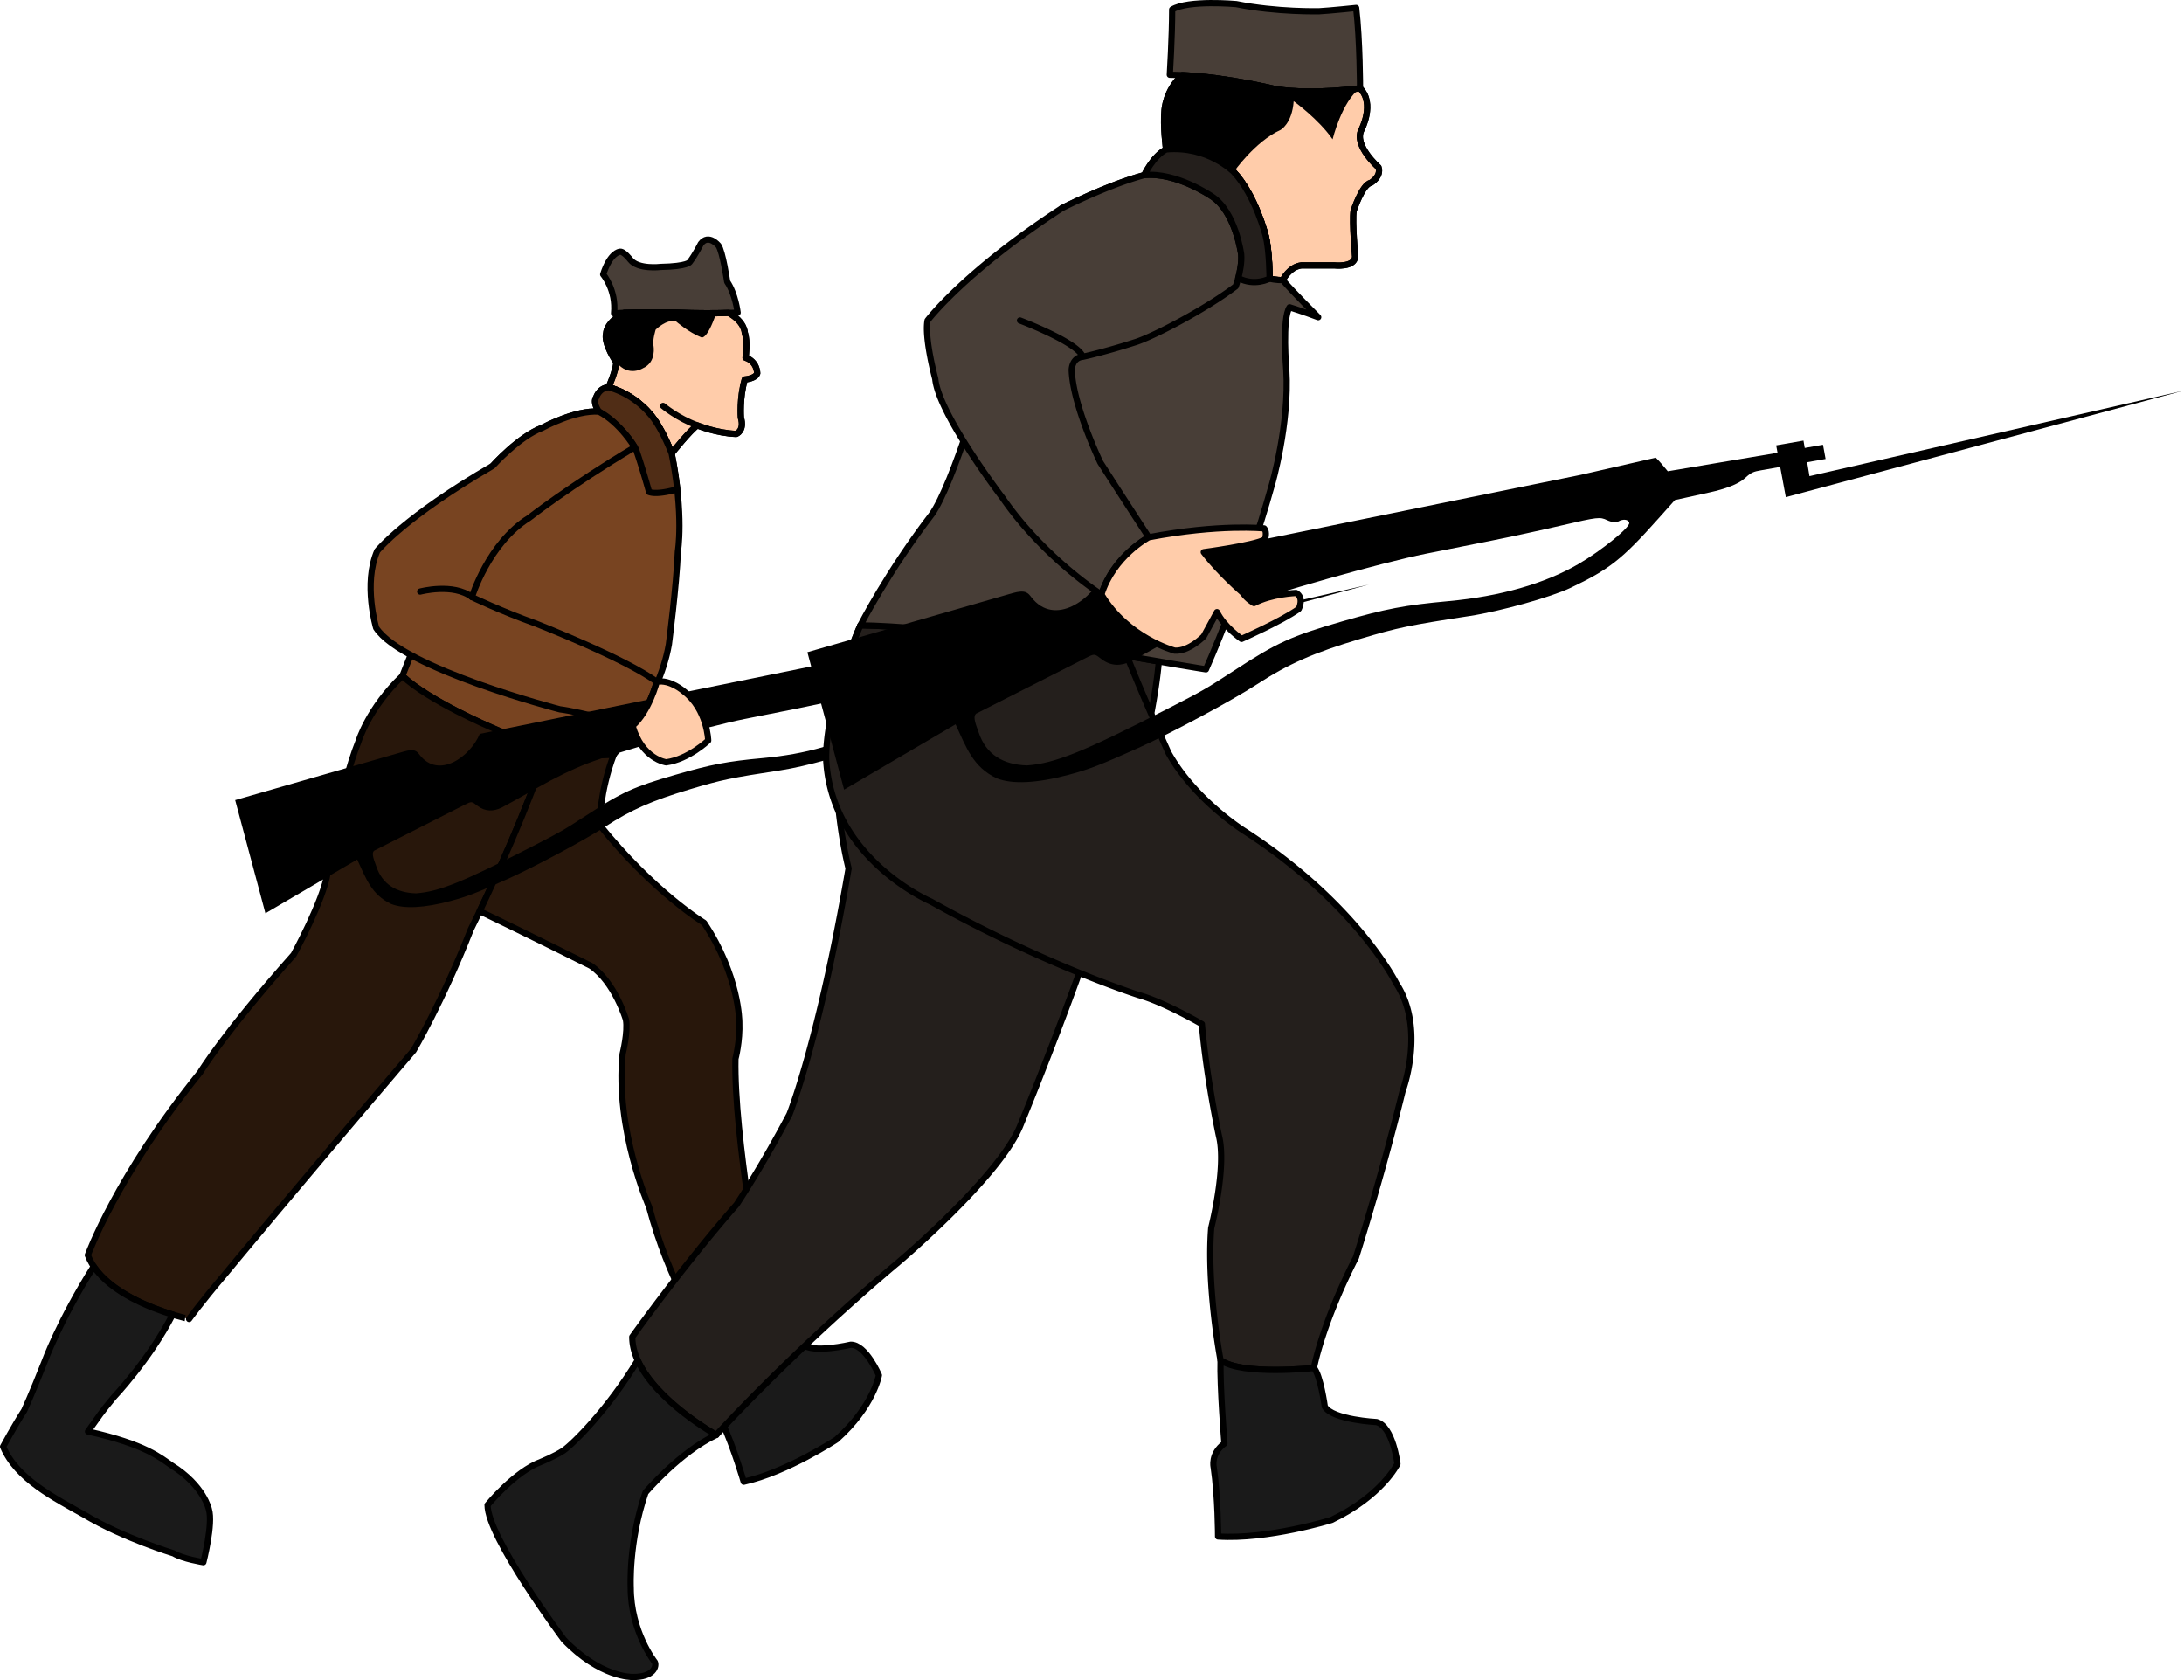 <svg xmlns="http://www.w3.org/2000/svg" width="748.47" height="575.745" viewBox="0 0 701.691 539.761"><path d="M236.997 100.432s-.707-6.01-3.359-9.9c0 0-1.414-9.722-2.828-11.667 0 0-3.182-3.889-5.657-.53 0 0-1.768 3.536-3.536 5.834 0 0-.53 1.414-9.369 1.59 0 0-7.248.885-9.723-2.297 0 0-2.298-3.006-3.487-2.549 0 0-3 .25-5.25 7.25 0 0 4.25 5 3.5 12.5 7.5-.5 19.75-.25 19.75-.25 10.75.5 19.959.02 19.959.02z" fill="#483e37" fill-rule="evenodd" stroke="#000" stroke-width="2" stroke-linecap="round" stroke-linejoin="round"/><path d="M224.038 136.663s6 2.5 12.5 2.75c0 0 2.75-1 1.5-5.25 0 0-.5-6.25 1.25-12.25 0 0 3.5-.25 4-2 0 0 0-3.75-3.75-5 0 0 .75-5-.25-8 0 0 0-3.5-5.143-6.373-3.539.105-9.985.205-17.107-.127 0 0-3.063-.062-7.063-.062-2.92 0-6.34.033-9.434.148-5.753 3.164-5.753 6.414-5.753 6.414-1 3.5 3.25 9.5 3.25 9.5-.25 3-2.5 8-2.5 8 8.25 2.25 13 8.25 13 8.25 4 4.25 7.25 13 7.25 13s6-7.5 8.25-9z" fill="#fca" fill-rule="evenodd" stroke="#000" stroke-width="2" stroke-linecap="round" stroke-linejoin="round"/><path d="M210.657 105.912s3.536-3.535 6.54-2.651c0 0 4.067 3.535 8.133 5.126 0 0 1.767 1.06 4.766-7.764-3.54.042-8.138.02-13.058-.21 0 0-3.063-.062-7.063-.062-2.92 0-6.34.033-9.434.148-5.753 3.164-5.753 6.414-5.753 6.414-1 3.5 3.25 9.5 3.25 9.5 3.957 4.879 8.553 1.874 8.553 1.874 4.42-1.945 3.359-7.248 3.359-7.248-.354-1.768.707-5.127.707-5.127z" fill-rule="evenodd"/><path d="M224.038 136.663c-6.25-2.25-11-6.25-11-6.25M224.038 136.663s6 2.5 12.5 2.75c0 0 2.75-1 1.5-5.25 0 0-.5-6.25 1.25-12.25 0 0 3.5-.25 4-2 0 0 0-3.75-3.75-5 0 0 .75-5-.25-8 0 0 0-3.5-5.143-6.373-3.539.105-9.985.205-17.107-.127 0 0-3.063-.062-7.063-.062-2.92 0-6.34.033-9.434.148-5.753 3.164-5.753 6.414-5.753 6.414-1 3.5 3.25 9.5 3.25 9.5-.25 3-2.5 8-2.5 8 8.25 2.25 13 8.25 13 8.25 4 4.25 7.25 13 7.25 13s6-7.5 8.25-9z" fill="none" stroke="#000" stroke-width="2" stroke-linecap="round" stroke-linejoin="round"/><path d="M157.788 233.663s-20-8.5-28.5-16.5c0 0 5-13 9-21.5 0 0 14.5-39.5 20-46 0 0 8.5-9.5 16-12.25 0 0 10.5-5.75 18.161-5.161 0 0-2.121-2.829-.884-4.596 0 0 .884-3.005 3.973-3.243 8.25 2.25 13 8.25 13 8.25 4 4.25 7.25 13 7.25 13 4 20 2 31.5 2 31.5-.413 10.774-2.888 29.865-2.888 29.865-3.182 18.385-17.678 35.356-17.678 35.356s-14.142 2.475-39.434-8.72z" fill="#784421" fill-rule="evenodd" stroke="#000" stroke-width="2" stroke-linecap="round" stroke-linejoin="round"/><path d="M217.595 157.17a135.73 135.73 0 00-1.807-11.507s-3.25-8.75-7.25-13c0 0-4.75-6-13-8.25-3.089.238-3.973 3.243-3.973 3.243-1.237 1.767.884 4.596.884 4.596 8.662 5.48 11.844 12.02 11.844 12.02 2.122 6.011 4.243 13.79 4.243 13.79 2.828 1.06 9.059-.891 9.059-.891z" fill="#502d16" fill-rule="evenodd" stroke="#000" stroke-width="2" stroke-linecap="round" stroke-linejoin="round"/><path d="M151.614 191.826s9.546 4.596 20.506 8.485c0 0 28.991 11.314 38.89 18.738 0 0-2.474 9.546-7.777 14.142 0 0-17.325-4.596-23.335-5.303 0 0-50.558-13.081-59.043-26.163 0 0-4.243-14.142.353-24.749 0 0 8.839-10.96 37.08-27.313 0 0 8.5-9.5 16-12.25 0 0 10.5-5.75 18.161-5.161 6.834 3.566 11.473 11.426 11.473 11.426-20.842 12.439-33.923 22.692-33.923 22.692-13.082 8.132-18.385 25.456-18.385 25.456z" fill="#784421" fill-rule="evenodd" stroke="#000" stroke-width="2" stroke-linecap="round" stroke-linejoin="round"/><path d="M151.614 191.826c-6.01-4.597-16.617-1.768-16.617-1.768" fill="none" stroke="#000" stroke-width="2" stroke-linecap="round" stroke-linejoin="round"/><path d="M28.224 403.25s9.192-25.455 36.062-58.69c0 0 7.425-12.374 30.052-37.83 0 0 9.546-17.324 10.96-26.516 0 0 3.536-26.163 9.9-42.073 0 0 3.182-10.606 14.09-20.978 8.5 8 28.5 16.5 28.5 16.5 6.915 3.061 12.996 5.1 18.182 6.447-9.153 27.376-24.71 58.489-24.71 58.489-9.192 23.334-18.385 38.89-18.385 38.89-37.476 43.841-60.81 72.126-60.81 72.126-7.779 9.192-11.314 14.142-11.314 14.142S33.88 418.1 28.224 403.25z" fill="#28170b" fill-rule="evenodd" stroke="#000" stroke-width="2" stroke-linecap="round" stroke-linejoin="round"/><path d="M225.506 427.292s-10.606-15.556-16.97-39.598c0 0-10.96-24.749-8.485-49.144 0 0 1.767-7.07 1.06-10.96 0 0-3.535-12.02-11.313-17.324 0 0-19.8-9.9-35.683-17.543 4.92-10.309 15.12-32.472 21.84-52.617 13.79 3.586 21.267 2.278 21.267 2.278-4.596 12.02-4.596 22.627-4.596 22.627 17.324 21.567 33.588 31.466 33.588 31.466 11.313 16.971 11.313 31.82 11.313 31.82.261 6.366-1.239 11.866-1.239 11.866-.5 25 8.5 72.5 8.5 72.5s-1 14.5-19.282 14.63z" fill="#28170b" fill-rule="evenodd" stroke="#000" stroke-width="2" stroke-linecap="round" stroke-linejoin="round"/><path d="M280.064 210.151l-125.919 25.63c-3.02 7.259-13.153 14.688-19.332 6.72-.87-1.12-1.517-2.075-5.042-1.06l-54.212 15.613 9.715 36.364 29.49-17.285c2.811 6.072 4.6 11.344 10.93 14.3 4.112 1.616 10.608 1.296 19.005-.948 5.405-1.444 8.376-2.586 18.466-7.118 8.7-3.908 24.762-12.529 31.355-16.82 8.235-5.362 15.01-8.35 27.253-12.004 10.115-3.018 12.914-3.6 29.041-6.073 8.1-1.243 21.517-4.99 26.659-7.437 10.207-4.86 13.609-7.526 23.148-18.22l4.475-5.01 9.197-2.032c4.005-.884 7.577-2.13 9.373-3.8 1.644-1.529 2.295-1.707 4.16-2.037l5.127-.907 1.491 8.008 105.356-28.22-99.101 22.66-.615-3.686 4.881-.86-.69-3.76-4.829.846-.335-1.947-7.218 1.261.357 1.96-29.042 4.89c-1.24-1.494-2.206-2.688-3.18-3.595zm12.953 12.656c.308 1.154-7.394 7.401-13.467 10.93-8.921 5.185-20.72 8.553-34.323 9.8-11.632 1.067-16.672 2.035-28.193 5.366-13.446 3.887-17.202 5.593-28.561 13-7.314 4.77-8.368 5.383-17.43 10.027-22.455 11.506-29.978 14.531-37.376 15.077-6.22-.18-10.866-2.81-12.817-8.815-1.104-2.897-1.394-4.209-.655-4.88l28.847-14.632c2.66-1.35 2.411-1.249 4.465.288 2.415 1.807 5.054 1.783 7.684.484 1.008-.498 6-3.273 11.092-6.167 6.151-3.494 11.698-6.186 16.516-8.042 9.365-3.606 38.835-11.936 50.411-14.245 4.951-.988 12.798-2.556 17.44-3.474 4.644-.92 12.962-2.725 18.483-4.012 9.614-2.242 10.12-2.284 12.014-1.396 1.196.561 2.365.698 2.966.356 1.291-.734 2.66-.578 2.904.335z"/><path d="M214.038 244.913s-7.75-1-10.805-11.722c5.303-4.596 7.778-14.142 7.778-14.142 4.277-.886 8.777 3.114 8.777 3.114 7.5 5.75 7.75 15.75 7.75 15.75s-6.25 6-13.5 7z" fill="#fca" fill-rule="evenodd" stroke="#000" stroke-width="2" stroke-linecap="round" stroke-linejoin="round"/><path d="M55.8 499.064s-16.263-4.95-28.637-12.375c-9.47-5.353-21.81-11.47-26.163-21.92 0 0 3.621-6.7 6.803-11.65 0 0 2.407-5.21 6.486-15.556 0 0 4.742-13.1 15.823-30.7 5.663 8.43 18.192 13.29 25.35 15.478-7.44 14.497-18.935 26.579-18.935 26.579-4.335 5.276-4.302 5.441-8.26 10.978 18.556 4.1 23.423 8.56 26.827 10.881 10.455 6.496 12.02 14.142 12.02 14.142 1.415 4.597-1.767 16.971-1.767 16.971s-6.718-1.06-9.546-2.828zM244.788 412.663s-1 14.5-19.242 14.73c1.872 7.207 7.741 22.63 7.741 22.63-3.023 3.995-1.065 7.354-1.065 7.354 3.575 7.8 6.732 18.668 6.732 18.668 13.85-3.04 29.784-13.56 29.784-13.56 11.96-10.674 13.643-20.655 13.643-20.655s-4.19-9.913-9.069-9.806c0 0-12.253 2.904-15.418-.105 0 0-3.928-6.812-6.07-9.73 0 0-3.536-6.026-7.036-9.526z" fill="#1a1a1a" fill-rule="evenodd" stroke="#000" stroke-width="2" stroke-linecap="round" stroke-linejoin="round"/><g><path d="M435.72 2.553s-8.485.884-11.844 1.06c0 0-13.612.354-26.693-2.297 0 0-15.38-1.414-20.582 1.742 0 8.587-.758 20.961-.758 20.961 15.86.101 34.244 4.697 34.244 4.697 12.375 1.768 26.87-.353 26.87-.353s0-15.203-1.237-25.81z" fill="#483e37" fill-rule="evenodd" stroke="#000" stroke-width="2" stroke-linecap="round" stroke-linejoin="round"/><path d="M412.142 90.006s2-4.25 6-4.75h10.5s6.5.75 6.75-2.75c0 0-1-11.25-.5-14.75 0 0 2.75-8.5 5.5-9 0 0 3.5-2 2.5-5 0 0-8-7-5.5-12 0 0 4.5-8.5-.435-13.393 0 0-14.495 2.121-26.87.353 0 0-15.413-3.853-30.189-4.58-5.506 4.87-5.756 11.37-5.756 11.37-.5 5 .5 12.5.5 12.5 13.5-1.25 21.75 7.25 21.75 7.25 7 7.5 10.25 20.5 10.25 20.5 1.25 5 1.25 13.75 1.25 13.75 1.75.5 4.25.5 4.25.5z" fill="#fca" fill-rule="evenodd" stroke="#000" stroke-width="2" stroke-linecap="round" stroke-linejoin="round"/><path d="M396.392 55.256s-8.25-8.5-21.75-7.25c0 0-1-7.5-.5-12.5 0 0 .25-6.5 5.756-11.37 14.776.727 30.19 4.58 30.19 4.58 12.374 1.768 26.87-.353 26.87-.353-5.816 4.143-8.816 16.393-8.816 16.393-4.5-6.5-12.5-12.25-12.5-12.25-.5 7.25-4.25 9.25-4.25 9.25-8.25 3.75-15 13.5-15 13.5z" fill-rule="evenodd"/><path d="M412.142 90.006s2-4.25 6-4.75h10.5s6.5.75 6.75-2.75c0 0-1-11.25-.5-14.75 0 0 2.75-8.5 5.5-9 0 0 3.5-2 2.5-5 0 0-8-7-5.5-12 0 0 4.5-8.5-.435-13.393 0 0-14.495 2.121-26.87.353 0 0-15.413-3.853-30.189-4.58-5.506 4.87-5.756 11.37-5.756 11.37-.5 5 .5 12.5.5 12.5 13.5-1.25 21.75 7.25 21.75 7.25 7 7.5 10.25 20.5 10.25 20.5 1.25 5 1.25 13.75 1.25 13.75 1.75.5 4.25.5 4.25.5z" fill="none" stroke="#000" stroke-width="2" stroke-linecap="round" stroke-linejoin="round"/><path d="M203.142 429.506s16-22.5 33.5-42.5c0 0 7.75-11.5 17-29 0 0 9.5-23.5 19-79 0 0-11.5-44 3.802-78.11 22.981.354 66.115 6.365 66.115 6.365a3441.28 3441.28 0 0029.752 5.264c-1.669 20.481-13.169 62.981-13.169 62.981-11 37-31.5 86.5-31.5 86.5-7 16.5-39 43.5-39 43.5-34.5 29-58.5 55.5-58.5 55.5s-27-15-27-31.5z" fill="#241f1c" fill-rule="evenodd" stroke="#000" stroke-width="2" stroke-linecap="round" stroke-linejoin="round"/><path d="M392.142 437.006s-4.5-23.5-3-42.5c0 0 5-19.5 2.5-29.5 0 0-4-18.5-5.5-36 0 0-12-7-20.249-9.315 0 0-30.052-9.546-66.821-30.052 0 0-31.467-13.435-33.588-44.902 0 0-1.414-15.202 10.96-43.84 22.981.353 66.115 6.364 66.115 6.364a4062.547 4062.547 0 0019.54 3.488c4.855 12.422 13.34 31.16 13.34 31.16 8.485 15.203 24.395 25.102 24.395 25.102 36.308 23.495 48.808 48.995 48.808 48.995 9.5 14.5 2 34.5 2 34.5-7 28.5-15 53.5-15 53.5-11 21.5-13.5 35.5-13.5 35.5s-23 2.5-30-2.5z" fill="#241f1c" fill-rule="evenodd" stroke="#000" stroke-width="2" stroke-linecap="round" stroke-linejoin="round"/><path d="M342.559 207.26s-43.134-6.01-66.115-6.363c0 0 8.839-17.324 22.981-35.71 6.732-9.577 17.681-46.046 20.506-57.982 0 0 7.425-23.334 21.213-40.305 0 0 14.496-7.425 26.498-10.644 0 0 2.75-6 7-8.25 13.5-1.25 21.75 7.25 21.75 7.25 7 7.5 10.25 20.5 10.25 20.5 1.25 5 1.25 13.75 1.25 13.75 1.75.5 4.25.5 4.25.5 2.895 3.41 11.38 11.896 11.38 11.896-4.596-1.768-9.192-3.182-9.192-3.182-2.475 3.535-1.06 20.152-1.06 20.152 1.06 17.324-4.597 36.77-4.597 36.77-8.839 31.82-21.213 59.397-21.213 59.397s-11.667-1.768-44.901-7.778z" fill="#483e37" fill-rule="evenodd" stroke="#000" stroke-width="2" stroke-linecap="round" stroke-linejoin="round"/><path d="M507.728 152.583L354.83 183.705c-3.668 8.813-15.972 17.835-23.474 8.16-1.057-1.362-1.842-2.52-6.123-1.287l-65.828 18.958 11.797 44.155 35.809-20.988c3.413 7.373 5.585 13.775 13.273 17.364 4.992 1.962 12.88 1.573 23.076-1.151 6.563-1.754 10.171-3.14 22.423-8.644 10.563-4.745 30.067-15.213 38.073-20.424 10-6.51 18.225-10.138 33.092-14.575 12.282-3.665 15.682-4.371 35.264-7.375 9.835-1.509 26.127-6.059 32.37-9.03 12.395-5.9 16.526-9.139 28.108-22.124l5.435-6.084 11.168-2.467c4.863-1.074 9.2-2.586 11.38-4.614 1.997-1.857 2.787-2.073 5.05-2.473l6.227-1.102 1.811 9.724 127.93-34.268-120.335 27.518-.747-4.478 5.927-1.043-.837-4.566-5.864 1.027-.407-2.364-8.764 1.532.433 2.38-35.265 5.936c-1.505-1.813-2.68-3.263-3.862-4.365zm15.728 15.368c.374 1.4-8.978 8.987-16.352 13.273-10.833 6.295-25.16 10.384-41.677 11.899-14.125 1.295-20.244 2.47-34.235 6.515-16.326 4.72-20.888 6.792-34.68 15.786-8.881 5.792-10.16 6.536-21.165 12.175-27.266 13.971-36.4 17.645-45.383 18.308-7.555-.22-13.195-3.413-15.564-10.704-1.341-3.518-1.693-5.11-.796-5.926l35.028-17.767c3.23-1.638 2.928-1.516 5.422.35 2.932 2.194 6.137 2.165 9.33.587 1.224-.604 7.285-3.974 13.47-7.488 7.469-4.243 14.204-7.512 20.055-9.764 11.37-4.38 47.156-14.494 61.212-17.298 6.011-1.2 15.54-3.103 21.177-4.22 5.638-1.115 15.739-3.308 22.442-4.87 11.675-2.722 12.288-2.774 14.59-1.695 1.451.68 2.87.847 3.6.432 1.568-.891 3.23-.702 3.526.407z"/><path d="M353.872 190.997s-18.384-11.667-31.82-31.112c0 0-20.506-26.87-21.566-38.184 0 0-3.536-13.082-2.475-18.739 0 0 11.667-15.556 43.133-36.062 0 0 14.496-7.425 26.498-10.644 10.272-1.023 21.586 6.755 21.586 6.755 7.778 4.95 9.546 18.738 9.546 18.738.353 4.596-1.768 10.253-1.768 10.253-10.252 7.78-27.262 16.506-32.527 18.032-9.9 3.181-16.617 4.596-16.617 4.596-3.536.353-3.536 4.242-3.536 4.242.354 11.314 9.193 29.699 9.193 29.699a4102.811 4102.811 0 0015.556 24.041s-11.314 6.01-15.203 18.385zM347.862 114.63c-1.414-4.597-20.153-11.668-20.153-11.668" fill="#483e37" fill-rule="evenodd" stroke="#000" stroke-width="2" stroke-linecap="round" stroke-linejoin="round"/><path d="M398.892 205.256s13-5.75 18.375-9.625c0 0 1.875-3.625-.875-5.125 0 0-7.75.25-13.5 3.25 0 0-2.25-1.25-3.588-3.29 0 0-7.425-6.363-12.551-13.08 0 0 16.086-2.122 19.622-4.066 0 0 .884-2.299-.233-3.564 0 0-14.25-1.5-37.067 2.856 0 0-11.314 6.01-15.203 18.385 8.309 13.966 23.512 18.031 23.512 18.031 4.596.354 9.369-4.596 9.369-4.596l4.242-7.778c2.299 4.773 7.897 8.602 7.897 8.602z" fill="#fca" fill-rule="evenodd" stroke="#000" stroke-width="2" stroke-linecap="round" stroke-linejoin="round"/><path d="M407.892 89.506s0-8.75-1.25-13.75c0 0-3.25-13-10.25-20.5 0 0-8.25-8.5-21.75-7.25-4.25 2.25-7 8.25-7 8.25 10.272-1.023 21.586 6.755 21.586 6.755 7.778 4.95 9.546 18.738 9.546 18.738.2 2.594-.39 5.525-.94 7.587 5.308 2.795 10.058.17 10.058.17z" fill="#241f1c" fill-rule="evenodd" stroke="#000" stroke-width="2" stroke-linecap="round" stroke-linejoin="round"/><path d="M448.978 470.304s-1.414-12.02-6.717-13.435c0 0-14.142-.707-16.617-4.95 0 0-1.415-10.252-3.502-12.413 0 0-23 2.5-30-2.5-.25 8.25 1.25 26.75 1.25 26.75-4.518 3.366-3.457 7.61-3.457 7.61 1.414 9.545 1.414 22.273 1.414 22.273 15.91 1.06 36.416-5.303 36.416-5.303 16.263-7.779 21.213-18.032 21.213-18.032zM203.142 538.756s-10.25.25-22-12c0 0-24.5-32.75-24.5-43.25 0 0 8.75-10.75 17.25-13.875 0 0 4.563-1.875 7.093-3.57 3.233-2.21 14.497-13.43 23.907-29.03 5.982 13.27 25.25 23.975 25.25 23.975-11.75 5.5-22.75 18.5-22.75 18.5-5.5 16-4.75 30.5-4.75 30.5 0 14.25 7.75 24 7.75 24 .615 1.223-.295 4.908-7.25 4.75z" fill="#1a1a1a" fill-rule="evenodd" stroke="#000" stroke-width="2" stroke-linecap="round" stroke-linejoin="round"/></g></svg>